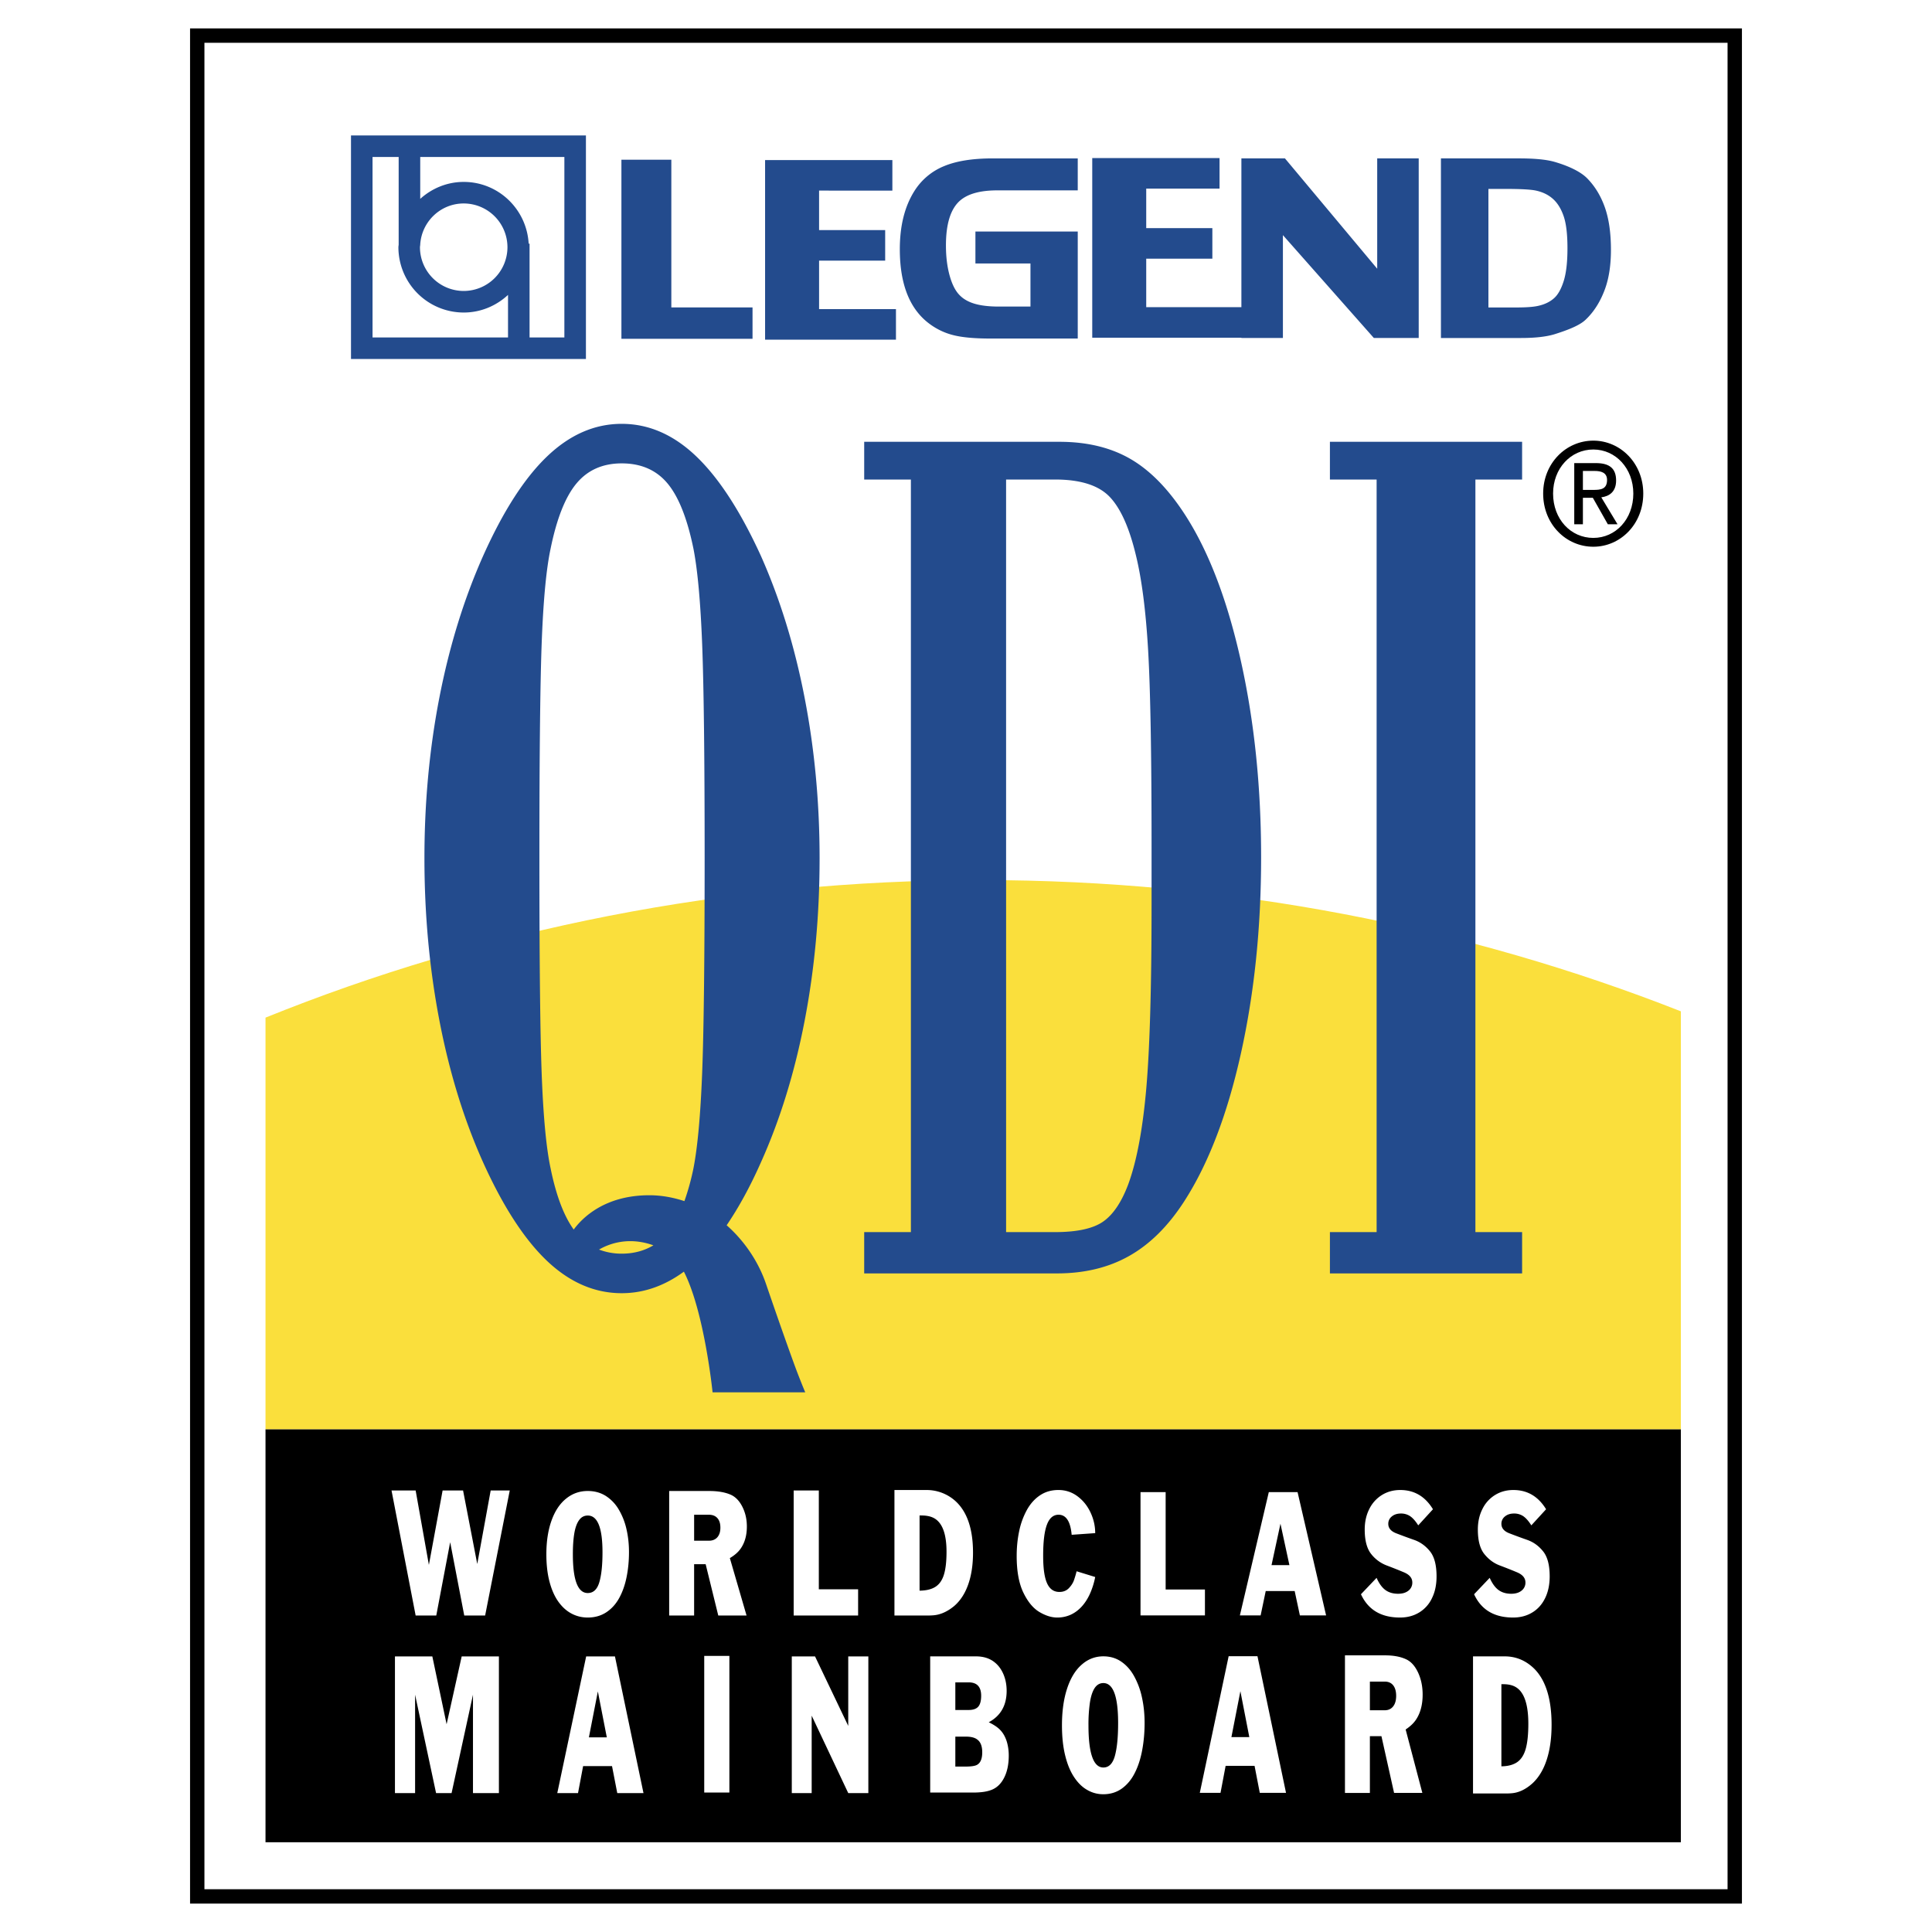 <svg xmlns="http://www.w3.org/2000/svg" width="2500" height="2500" viewBox="0 0 192.756 192.756"><path fill-rule="evenodd" clip-rule="evenodd" fill="#fff" d="M0 0h192.756v192.756H0V0z"/><path d="M167.701 100.9c-21.326-8.39-44.941-13.095-69.816-13.095-25.491 0-49.66 4.936-71.395 13.724v41.082h141.211V100.9z" fill-rule="evenodd" clip-rule="evenodd" fill="#fadf3c"/><path fill-rule="evenodd" clip-rule="evenodd" d="M167.701 183.801v-41.19H26.49v41.19h141.211z"/><path d="M80.275 101.857c.997-5.16 1.496-10.572 1.496-16.234 0-5.536-.499-10.875-1.496-16.016-.997-5.141-2.451-9.856-4.359-14.146-2.036-4.452-4.183-7.761-6.446-9.926-2.262-2.165-4.743-3.249-7.442-3.249s-5.18 1.083-7.443 3.249c-2.263 2.165-4.39 5.474-6.384 9.926-1.909 4.29-3.362 8.994-4.36 14.115-.996 5.121-1.495 10.469-1.495 16.047 0 5.62.499 11.021 1.495 16.203.998 5.184 2.451 9.898 4.36 14.145 1.994 4.412 4.122 7.689 6.384 9.836 2.263 2.141 4.744 3.215 7.443 3.215 2.218 0 4.281-.742 6.203-2.148 2.047 3.982 2.862 12.037 2.862 12.037h9.244s-.308-.732-.736-1.836-1.655-4.533-3.186-9.006c-.729-2.125-2.083-4.209-3.917-5.824 1.188-1.752 2.331-3.82 3.417-6.273 1.91-4.247 3.363-8.951 4.36-14.115zm-20.51 22.813c.969-.564 2.917-1.324 5.424-.424-.896.535-1.937.832-3.161.832a6.32 6.32 0 0 1-2.263-.408zm5.014-5.42c-4.517 0-6.743 2.334-7.539 3.422-.973-1.348-1.752-3.367-2.313-6.135-.415-1.951-.702-4.934-.865-8.941-.165-4.01-.246-11.332-.246-21.972 0-10.595.081-17.9.246-21.91.163-4.01.45-6.989.865-8.944.616-3.033 1.482-5.213 2.594-6.543 1.111-1.33 2.614-1.996 4.508-1.996 1.932 0 3.455.666 4.566 1.996 1.112 1.331 1.977 3.511 2.596 6.543.411 2.12.7 5.297.865 9.538.163 4.239.246 11.342.246 21.316 0 10.016-.083 17.142-.246 21.38-.165 4.24-.454 7.418-.865 9.533a24.542 24.542 0 0 1-.907 3.299c-1.093-.356-2.253-.586-3.505-.586zM118.322 51.497c-1.67-2.615-3.492-4.505-5.473-5.67-1.979-1.165-4.363-1.748-7.154-1.748H86.221v3.763h4.659v75.085h-4.659v4.121h19.224c2.75 0 5.156-.578 7.217-1.744 2.064-1.164 3.887-2.971 5.473-5.424 2.416-3.74 4.301-8.643 5.656-14.711 1.354-6.066 2.031-12.614 2.031-19.636 0-6.981-.668-13.485-2.002-19.511-1.332-6.025-3.166-10.869-5.498-14.525zm-3.431 38.878c0 8.146-.178 14.24-.531 18.273-.355 4.031-.949 7.191-1.783 9.479-.668 1.789-1.502 3.037-2.502 3.742-1.002.705-2.607 1.059-4.816 1.059h-4.881V47.842h4.881c2.504 0 4.307.563 5.412 1.686 1.102 1.124 1.99 3.077 2.656 5.861.582 2.368.992 5.53 1.221 9.478.23 3.95.344 10.5.344 19.645v5.863h-.001zM151.861 47.842v-3.763h-19.175v3.763h4.66v75.086h-4.66v4.121h19.175v-4.121h-4.66V47.842h4.66zM61.999 33.8V15.934h4.98v14.739h8.101V33.8H61.999zM76.333 33.89V15.97h12.699v3.046H81.72v3.942h6.594v3.047H81.72v4.838h7.67v3.047H76.333zM97.318 23.1h10.209v10.677h-8.693c-1.514 0-2.708-.101-3.588-.307a6.682 6.682 0 0 1-2.404-1.084c-2.046-1.453-3.067-3.959-3.067-7.522 0-2.334.483-4.267 1.453-5.803a6.278 6.278 0 0 1 2.947-2.48c1.241-.519 2.858-.777 4.858-.777h8.494v3.189H99.5c-1.717 0-2.967.35-3.749 1.049-.918.828-1.374 2.311-1.374 4.447 0 1.101.12 2.092.36 2.974.241.882.568 1.537.984 1.964.378.4.887.692 1.528.88.643.188 1.439.279 2.395.279h3.166v-4.3h-5.492V23.1zM123.854 33.719v-17.92h4.343l9.207 11.011V15.799h4.141v17.92h-4.477l-9.072-10.261v10.261h-4.142zM150.176 18.848c1.516 0 2.537.055 3.057.165.695.151 1.266.432 1.719.844.455.412.807.987 1.059 1.727.252.739.375 1.8.375 3.186 0 1.377-.123 2.466-.375 3.268-.252.803-.576 1.376-.975 1.725-.396.349-.9.595-1.5.736-.465.118-1.215.177-2.252.177H148.5V18.848h1.676zm-6.412 14.874h8.002c1.377 0 2.48-.122 3.303-.367 1.105-.346 2.465-.826 3.109-1.44.855-.801 1.518-1.856 1.982-3.162.375-1.071.564-2.344.564-3.82 0-1.677-.201-3.089-.604-4.236-.404-1.147-.992-2.114-1.764-2.902-.773-.789-2.191-1.339-3.277-1.651-.807-.228-1.977-.341-3.516-.341h-7.801v17.919h.002z" fill-rule="evenodd" clip-rule="evenodd" fill="#234b8d"/><path fill-rule="evenodd" clip-rule="evenodd" fill="#234b8d" d="M108.973 33.692v-17.92h12.701v3.047h-7.315v3.942h6.598v3.047h-6.598v4.838h9.621v3.046h-15.007zM57.382 13.513H35.019v22.303h23.439V13.513h-1.076zM41.926 24.458v-.056c.138-2.282 2.021-4.102 4.338-4.102a4.37 4.37 0 0 1 4.365 4.365 4.37 4.37 0 0 1-4.365 4.364 4.37 4.37 0 0 1-4.365-4.364c0-.071.019-.137.021-.207h.006zm-4.758-8.795h2.607v8.74c-.004.089-.026.173-.026.263a6.523 6.523 0 0 0 6.516 6.515c1.709 0 3.256-.676 4.42-1.758v4.244H37.169l-.001-18.004zm19.139 18.003h-3.472v-9.36h-.091c-.191-3.423-3.01-6.156-6.479-6.156-1.671 0-3.184.651-4.338 1.691v-4.178h14.381l-.001 18.003z"/><path d="M173.793 189.922H18.962V2.834h154.831v187.088zm-1.434-1.434V4.269H20.396v184.22h151.963v-.001z"/><path fill-rule="evenodd" clip-rule="evenodd" fill="#fff" d="M41.469 161.182l-2.406-12.475h2.406l1.321 7.424 1.369-7.424h2.042l1.415 7.334 1.339-7.334h1.903l-2.456 12.475h-2.083l-1.405-7.317-1.387 7.317h-2.058zM57.295 153.006c.094-.572.25-1.016.471-1.328.218-.312.51-.473.875-.473.98 0 1.47 1.221 1.47 3.666 0 1.279-.106 2.275-.317 2.992-.213.715-.597 1.074-1.153 1.074-.991 0-1.486-1.289-1.486-3.865-.001-.806.046-1.496.14-2.066zm-2.469 4.805c.21.795.503 1.455.879 1.986.377.525.814.926 1.316 1.189.501.266 1.04.396 1.62.396.696 0 1.309-.174 1.835-.514.53-.346.958-.816 1.291-1.414.333-.602.58-1.291.742-2.084.162-.789.245-1.627.245-2.52 0-.824-.088-1.602-.261-2.33a6.717 6.717 0 0 0-.781-1.949 4.004 4.004 0 0 0-1.294-1.336c-.517-.318-1.108-.479-1.777-.479-.813 0-1.533.252-2.16.762-.628.504-1.114 1.234-1.456 2.191-.342.955-.514 2.076-.514 3.361 0 1.035.105 1.948.315 2.741zM70.733 151.127c.364 0 .646.115.843.338.198.223.297.539.297.947 0 .412-.101.73-.303.961-.203.229-.481.344-.837.344h-1.48v-2.59h1.48zm-1.481 10.055v-5.123h1.151l1.259 5.123h2.822l-1.667-5.729c.475-.283.829-.594 1.063-.926.422-.592.634-1.334.634-2.225 0-.736-.154-1.4-.459-1.992-.305-.596-.701-.992-1.187-1.197-.555-.234-1.255-.355-2.099-.355h-4.005v12.424h2.488zM79.185 161.182v-12.475h2.509v9.854h3.92v2.621h-6.429zM91.939 151.199c.539 0 .973.1 1.303.297.795.477 1.193 1.586 1.193 3.322 0 .965-.087 1.725-.259 2.283-.172.559-.454.963-.843 1.213-.39.252-.92.379-1.587.387v-7.502h.193zm.438 9.983c.31 0 .525-.006.648-.016.75-.037 1.477-.352 2.184-.941.61-.529 1.074-1.246 1.391-2.148.317-.9.478-1.955.478-3.166 0-2.352-.578-4.062-1.729-5.127a4.28 4.28 0 0 0-2.951-1.125h-3.159v12.523h3.138zM107.414 156.766l1.854.572a7.623 7.623 0 0 1-.539 1.705c-.23.498-.508.924-.832 1.271-.326.35-.691.615-1.1.799-.408.178-.844.27-1.312.27-.566 0-1.162-.184-1.783-.553-.623-.371-1.156-1.014-1.602-1.936-.443-.918-.666-2.137-.666-3.65 0-.889.086-1.729.258-2.523a7.534 7.534 0 0 1 .781-2.109c.346-.611.783-1.092 1.307-1.436.525-.348 1.131-.518 1.816-.518.707 0 1.34.207 1.898.621.561.416.996.957 1.307 1.621.312.666.467 1.352.467 2.061l-2.348.166c-.121-1.336-.557-2.002-1.307-2.002-.525 0-.914.33-1.162.994-.25.66-.375 1.695-.375 3.102 0 .838.057 1.523.172 2.053.113.525.289.918.527 1.17.24.258.547.385.924.385s.686-.121.926-.361c.238-.248.406-.5.504-.756.096-.263.191-.579.285-.946zM113.789 161.17v-12.299h2.508v9.715h3.92v2.584h-6.428zM127.752 152.02l.893 4.135h-1.785l.892-4.135zm-1.979 9.15l.508-2.43h2.889l.52 2.43h2.615l-2.846-12.299h-2.871l-2.885 12.299h2.07zM135.783 159.059l1.559-1.637c.246.561.541.963.877 1.213.336.248.762.375 1.271.375.432 0 .775-.104 1.033-.311a.997.997 0 0 0 .383-.818c0-.439-.277-.775-.834-1.01s-1.135-.463-1.732-.689a3.568 3.568 0 0 1-1.541-1.143c-.426-.537-.641-1.35-.641-2.438 0-.758.15-1.438.453-2.039a3.405 3.405 0 0 1 1.266-1.406c.541-.334 1.15-.498 1.828-.498 1.398 0 2.484.641 3.262 1.92l-1.469 1.607c-.271-.428-.539-.73-.801-.91a1.615 1.615 0 0 0-.934-.271c-.363 0-.666.098-.9.291a.918.918 0 0 0-.354.74c0 .43.273.75.818.953.545.211 1.127.426 1.752.645s1.156.6 1.594 1.146c.434.541.652 1.375.652 2.496 0 .82-.148 1.543-.451 2.162a3.311 3.311 0 0 1-1.281 1.439c-.553.338-1.191.506-1.916.506-1.882.001-3.177-.771-3.894-2.323zM147.07 159.059l1.557-1.637c.25.561.539.963.879 1.213.336.248.758.375 1.271.375.43 0 .773-.104 1.029-.311a.995.995 0 0 0 .387-.818c0-.439-.279-.775-.834-1.01-.557-.234-1.137-.463-1.736-.689s-1.111-.609-1.537-1.143c-.428-.537-.641-1.35-.641-2.438 0-.758.15-1.438.453-2.039a3.378 3.378 0 0 1 1.266-1.406c.541-.334 1.148-.498 1.828-.498 1.395 0 2.48.641 3.262 1.92l-1.473 1.607c-.268-.428-.537-.73-.797-.91a1.613 1.613 0 0 0-.932-.271c-.369 0-.668.098-.902.291a.918.918 0 0 0-.354.74c0 .43.271.75.818.953.543.211 1.127.426 1.752.645s1.154.6 1.59 1.146c.438.541.656 1.375.656 2.496 0 .82-.15 1.543-.451 2.162-.303.625-.73 1.104-1.283 1.439-.553.338-1.191.506-1.918.506-1.878.001-3.177-.771-3.89-2.323zM39.404 178.896v-13.634h3.73l1.424 6.765 1.504-6.765h3.714v13.634h-2.587v-9.816l-2.135 9.816h-1.547l-2.093-9.816v9.816h-2.01zM59.648 168.754l.894 4.584h-1.788l.894-4.584zm-1.979 10.144l.508-2.693h2.885l.523 2.693h2.616l-2.847-13.635h-2.873L55.6 178.898h2.069zM70.261 178.844v-13.633h2.509v13.633h-2.509zM78.997 178.896v-13.634h2.32l3.312 6.931v-6.931h2.006v13.634h-2.006l-3.648-7.726v7.726h-1.984zM95.314 173.264h1.055c.508 0 .881.096 1.125.283.336.238.504.666.504 1.283 0 .629-.168 1.043-.504 1.24-.205.123-.602.182-1.194.182h-.986v-2.988zm1.756 5.58c.756 0 1.35-.08 1.783-.242.559-.195.996-.598 1.314-1.207.318-.611.477-1.354.477-2.238 0-.377-.037-.738-.115-1.082a3.436 3.436 0 0 0-.338-.926 2.532 2.532 0 0 0-.537-.682c-.248-.221-.582-.432-1.006-.637 1.191-.641 1.785-1.686 1.785-3.135 0-.6-.105-1.148-.32-1.656-.215-.506-.518-.912-.908-1.213-.479-.377-1.092-.57-1.838-.57h-4.562v13.588h4.265zm-1.756-10.994h1.327c.834 0 1.25.445 1.25 1.336 0 .504-.098.867-.291 1.088s-.512.332-.959.332h-1.327v-2.756zM108.738 169.883c.094-.623.248-1.107.467-1.451.223-.34.514-.512.877-.512.98 0 1.473 1.328 1.473 3.994 0 1.395-.107 2.48-.32 3.26-.213.781-.6 1.17-1.152 1.17-.99 0-1.486-1.404-1.486-4.211a15.32 15.32 0 0 1 .141-2.25zm-2.47 5.238c.209.865.502 1.584.881 2.16.375.574.811 1.01 1.316 1.297a3.147 3.147 0 0 0 1.617.434c.693 0 1.309-.189 1.836-.561.525-.377.957-.887 1.287-1.541.336-.65.584-1.408.746-2.271.162-.859.246-1.775.246-2.746 0-.896-.09-1.748-.264-2.539a7.655 7.655 0 0 0-.783-2.123c-.342-.623-.779-1.107-1.295-1.457-.514-.35-1.107-.521-1.773-.521-.811 0-1.533.275-2.16.83-.629.549-1.115 1.344-1.457 2.389-.342 1.039-.512 2.266-.512 3.662 0 1.126.104 2.122.315 2.987zM123.754 168.73l.891 4.582h-1.787l.896-4.582zm-1.983 10.143l.51-2.693h2.887l.521 2.693h2.617l-2.848-13.633h-2.875l-2.879 13.633h2.067zM138.154 167.773c.363 0 .646.123.842.369.199.25.299.6.299 1.053 0 .451-.102.805-.303 1.057-.203.254-.482.381-.838.381h-1.48v-2.859h1.48v-.001zm-1.48 11.106v-5.662h1.152l1.262 5.662h2.82l-1.666-6.328c.475-.314.828-.656 1.062-1.025.422-.652.633-1.471.633-2.455 0-.812-.15-1.543-.457-2.205-.309-.654-.701-1.092-1.189-1.318-.555-.26-1.256-.393-2.098-.393h-4.006v13.725h2.487v-.001zM149.984 168.033c.541 0 .975.109 1.305.326.795.518 1.193 1.727 1.193 3.623 0 1.055-.088 1.883-.26 2.498-.172.607-.453 1.049-.844 1.324-.393.273-.918.414-1.584.422v-8.193h.19zm.116 10.903c.309 0 .523-.006.646-.018.75-.041 1.479-.381 2.184-1.027.611-.58 1.076-1.361 1.393-2.344.318-.986.479-2.137.479-3.461 0-2.568-.576-4.439-1.73-5.598-.838-.82-1.82-1.232-2.951-1.232h-3.158v13.68h3.137z"/><path d="M154.951 49.243c0-2.507 1.76-4.396 4.016-4.396 2.23 0 3.99 1.889 3.99 4.396 0 2.548-1.76 4.424-3.99 4.424-2.256 0-4.016-1.876-4.016-4.424zm4.016 5.305c2.688 0 4.982-2.24 4.982-5.306 0-3.038-2.295-5.28-4.982-5.28-2.713 0-5.006 2.242-5.006 5.28 0 3.067 2.293 5.306 5.006 5.306zm-1.041-4.886h.99l1.498 2.646h.967l-1.619-2.688c.836-.112 1.477-.588 1.477-1.68 0-1.205-.666-1.736-2.012-1.736h-2.164v6.104h.863v-2.646zm0-.784v-1.891h1.174c.598 0 1.236.141 1.236.897 0 .938-.652.994-1.381.994h-1.029z" fill-rule="evenodd" clip-rule="evenodd"/></svg>